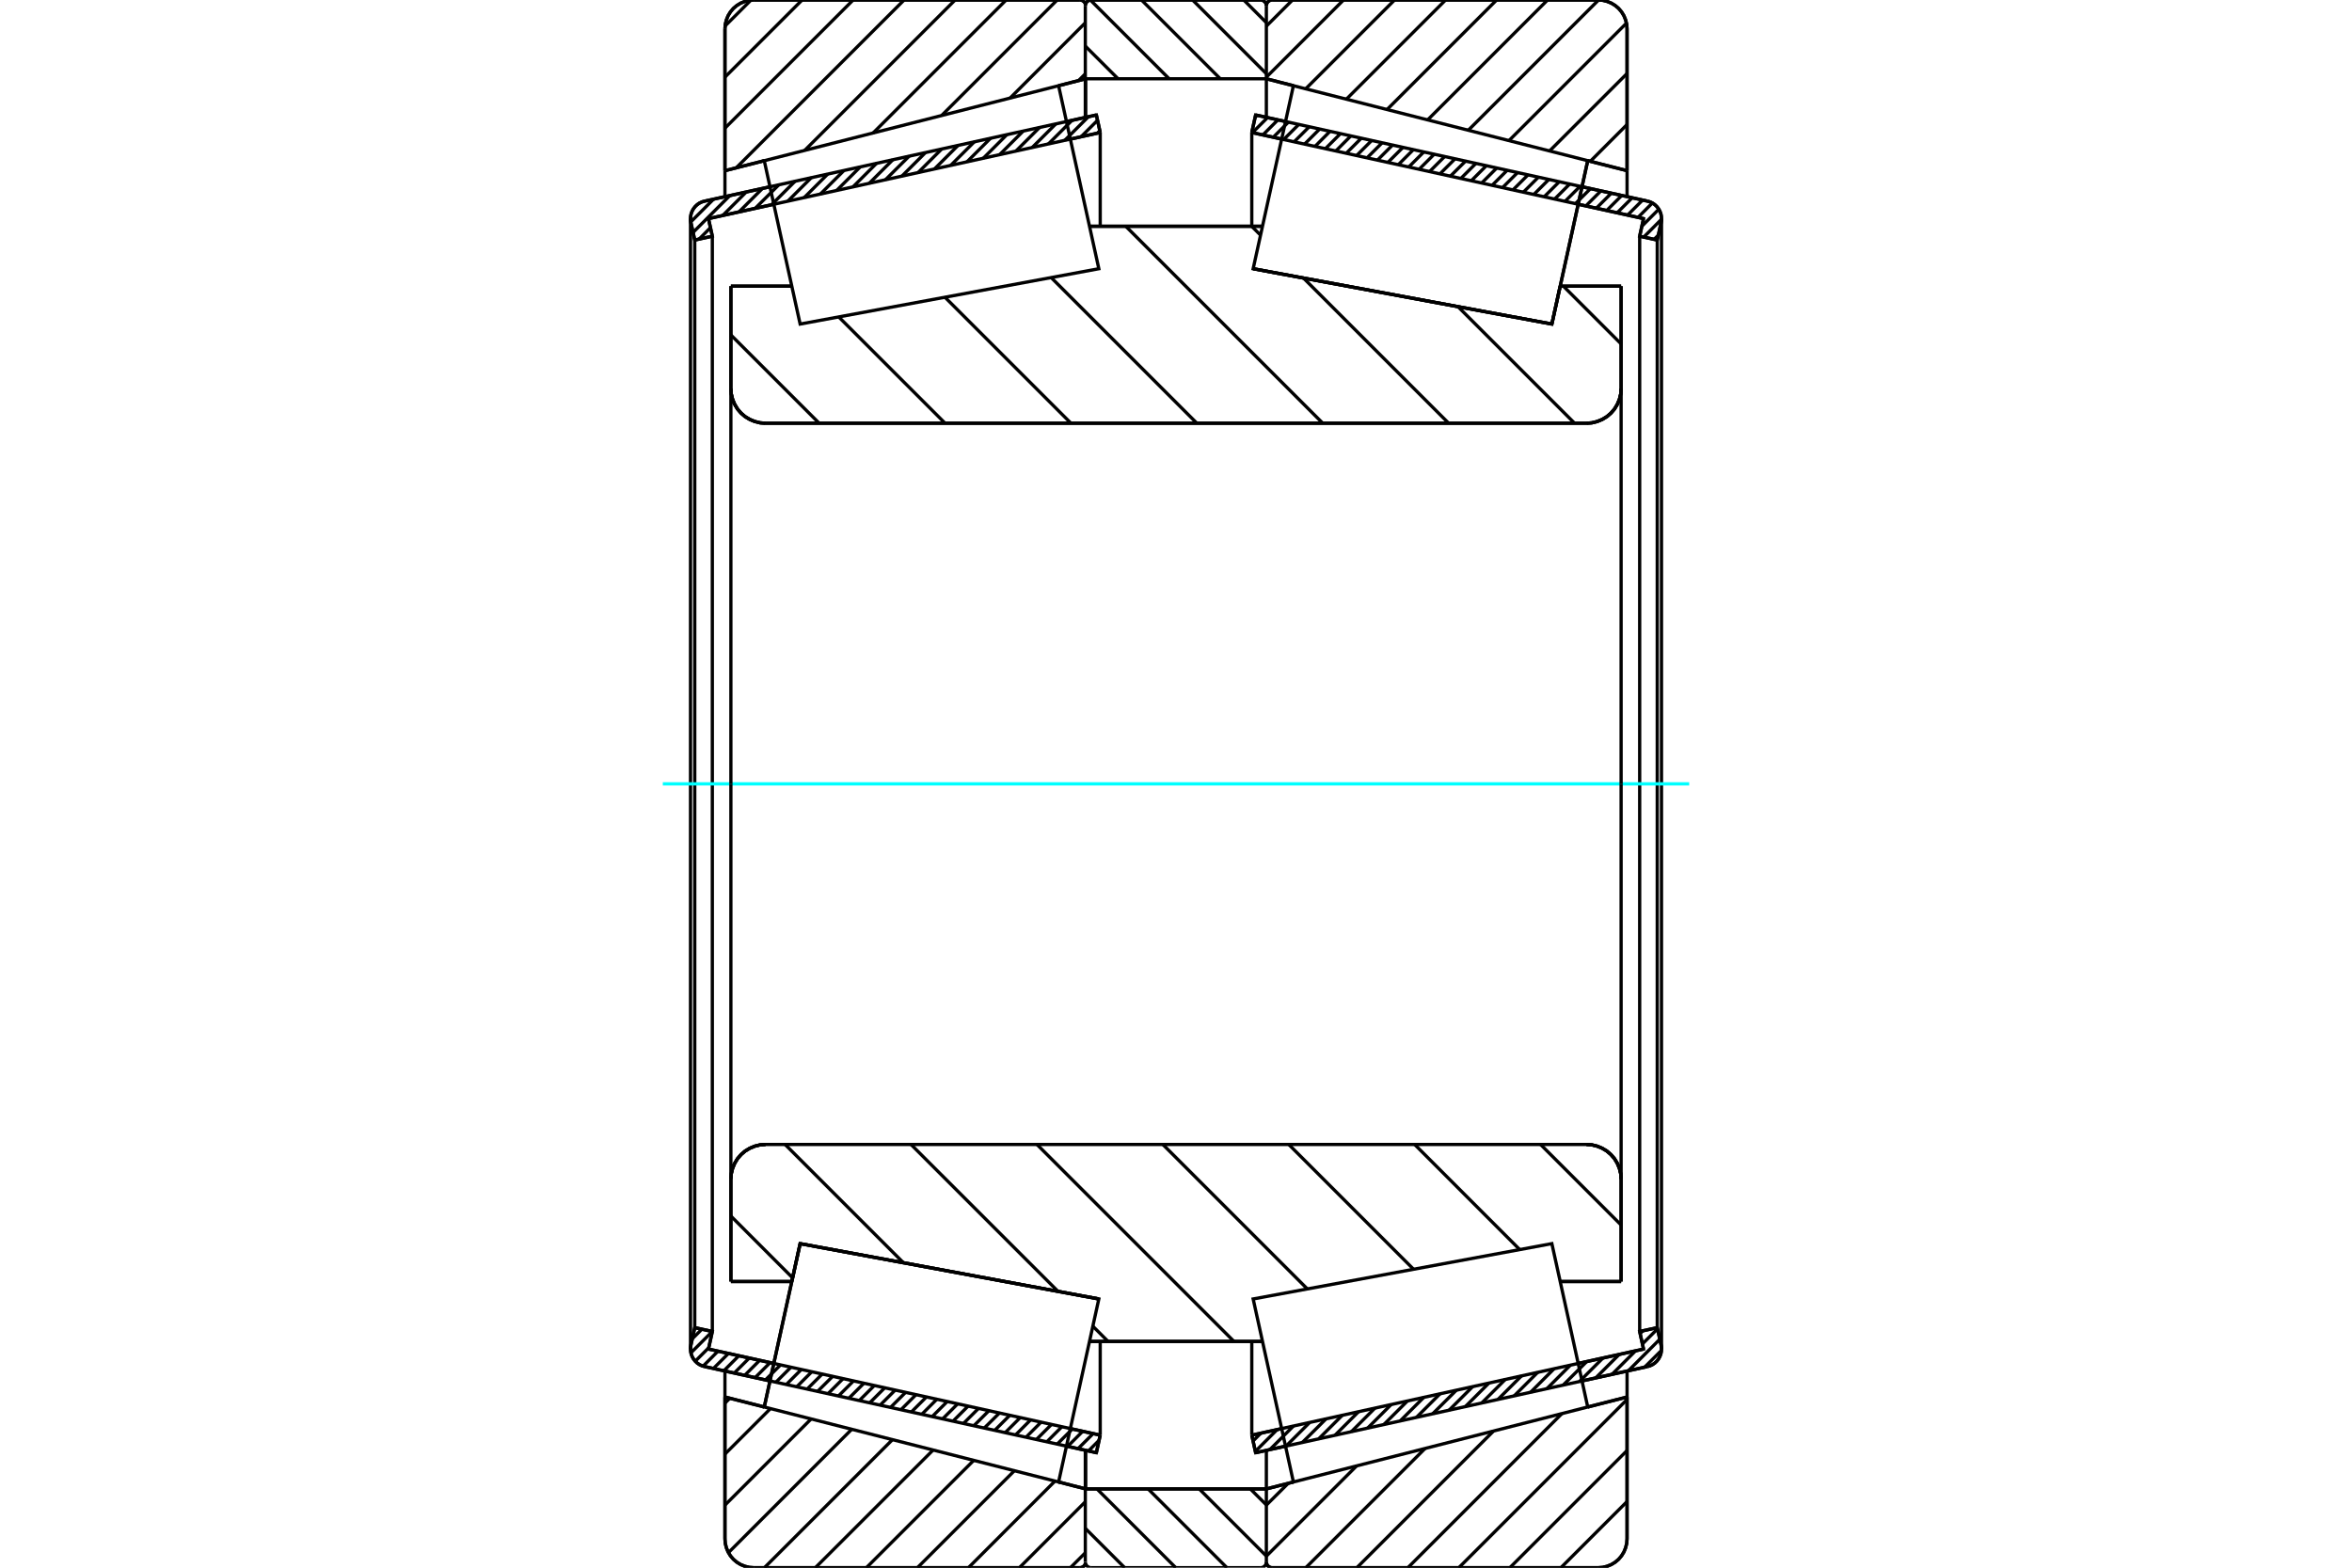 <?xml version="1.0" standalone="no"?>
<!DOCTYPE svg PUBLIC "-//W3C//DTD SVG 1.1//EN"
	"http://www.w3.org/Graphics/SVG/1.1/DTD/svg11.dtd">
<svg xmlns="http://www.w3.org/2000/svg" height="100%" width="100%" viewBox="0 0 36000 24000">
	<rect x="-1800" y="-1200" width="39600" height="26400" style="fill:#FFF"/>
	<g style="fill:none; fill-rule:evenodd" transform="matrix(1 0 0 1 0 0)">
		<g style="fill:none; stroke:#000; stroke-width:50; shape-rendering:geometricPrecision">
			<line x1="11785" y1="21141" x2="10785" y2="20921"/>
			<line x1="16781" y1="22240" x2="16323" y2="22139"/>
			<line x1="16840" y1="21971" x2="16781" y2="22240"/>
			<line x1="16382" y1="21870" x2="16840" y2="21971"/>
			<line x1="10844" y1="20653" x2="11844" y2="20873"/>
			<line x1="10903" y1="20384" x2="10844" y2="20653"/>
			<line x1="10634" y1="20325" x2="10903" y2="20384"/>
			<line x1="10575" y1="20593" x2="10634" y2="20325"/>
			<polyline points="10575,20593 10570,20623 10569,20653 10572,20694 10581,20734 10596,20773 10617,20808 10643,20841 10673,20869 10708,20892 10745,20909 10785,20921"/>
			<line x1="16323" y1="1861" x2="16781" y2="1760"/>
			<line x1="10785" y1="3079" x2="11785" y2="2859"/>
			<polyline points="10785,3079 10745,3091 10708,3108 10673,3131 10643,3159 10617,3192 10596,3227 10581,3266 10572,3306 10569,3347 10570,3377 10575,3407"/>
			<line x1="10634" y1="3675" x2="10575" y2="3407"/>
			<line x1="10903" y1="3616" x2="10634" y2="3675"/>
			<line x1="10844" y1="3347" x2="10903" y2="3616"/>
			<line x1="11844" y1="3127" x2="10844" y2="3347"/>
			<line x1="16840" y1="2029" x2="16382" y2="2130"/>
			<line x1="16781" y1="1760" x2="16840" y2="2029"/>
			<line x1="10634" y1="3675" x2="10634" y2="20325"/>
			<line x1="10903" y1="3616" x2="10903" y2="20384"/>
			<line x1="16840" y1="20536" x2="16840" y2="21971"/>
			<line x1="16840" y1="2029" x2="16840" y2="3464"/>
			<line x1="10569" y1="3347" x2="10569" y2="20653"/>
			<line x1="19677" y1="22139" x2="19219" y2="22240"/>
			<line x1="25215" y1="20921" x2="24215" y2="21141"/>
			<polyline points="25215,20921 25255,20909 25292,20892 25327,20869 25357,20841 25383,20808 25404,20773 25419,20734 25428,20694 25431,20653 25430,20623 25425,20593"/>
			<line x1="25366" y1="20325" x2="25425" y2="20593"/>
			<line x1="25097" y1="20384" x2="25366" y2="20325"/>
			<line x1="25156" y1="20653" x2="25097" y2="20384"/>
			<line x1="24156" y1="20873" x2="25156" y2="20653"/>
			<line x1="19160" y1="21971" x2="19618" y2="21870"/>
			<line x1="19219" y1="22240" x2="19160" y2="21971"/>
			<line x1="24215" y1="2859" x2="25215" y2="3079"/>
			<line x1="19219" y1="1760" x2="19677" y2="1861"/>
			<line x1="19160" y1="2029" x2="19219" y2="1760"/>
			<line x1="19618" y1="2130" x2="19160" y2="2029"/>
			<line x1="25156" y1="3347" x2="24156" y2="3127"/>
			<line x1="25097" y1="3616" x2="25156" y2="3347"/>
			<line x1="25366" y1="3675" x2="25097" y2="3616"/>
			<line x1="25425" y1="3407" x2="25366" y2="3675"/>
			<polyline points="25425,3407 25430,3377 25431,3347 25428,3306 25419,3266 25404,3227 25383,3192 25357,3159 25327,3131 25292,3108 25255,3091 25215,3079"/>
			<line x1="25097" y1="20384" x2="25097" y2="3616"/>
			<line x1="19160" y1="3464" x2="19160" y2="2029"/>
			<line x1="19160" y1="21971" x2="19160" y2="20536"/>
			<line x1="25366" y1="20325" x2="25366" y2="3675"/>
			<line x1="25431" y1="20653" x2="25431" y2="3347"/>
			<line x1="16612" y1="22794" x2="19383" y2="22794"/>
			<line x1="16612" y1="22794" x2="16612" y2="22794"/>
			<polyline points="19383,83 19381,70 19377,57 19372,45 19364,34 19355,24 19345,16 19334,9 19321,4 19308,1 19295,0"/>
			<line x1="16701" y1="0" x2="19295" y2="0"/>
			<polyline points="16701,0 16687,1 16674,4 16662,9 16651,16 16640,24 16631,34 16624,45 16618,57 16614,70 16612,83"/>
			<line x1="16612" y1="22202" x2="16612" y2="22794"/>
			<line x1="16612" y1="1206" x2="16612" y2="1798"/>
			<polyline points="11187,5949 11193,6032 11213,6113 11245,6190 11288,6261 11342,6324 11405,6378 11476,6421 11553,6453 11634,6473 11717,6479"/>
			<line x1="24283" y1="6479" x2="11717" y2="6479"/>
			<polyline points="24283,6479 24366,6473 24447,6453 24524,6421 24595,6378 24658,6324 24712,6261 24755,6190 24787,6113 24807,6032 24813,5949"/>
			<line x1="24813" y1="4381" x2="24813" y2="5949"/>
			<line x1="23880" y1="4381" x2="24813" y2="4381"/>
			<line x1="23753" y1="4961" x2="23880" y2="4381"/>
			<line x1="19181" y1="4114" x2="23753" y2="4961"/>
			<line x1="19181" y1="4114" x2="19181" y2="4114"/>
			<line x1="16676" y1="3464" x2="19324" y2="3464"/>
			<line x1="11187" y1="4381" x2="12120" y2="4381"/>
			<line x1="11187" y1="5949" x2="11187" y2="4381"/>
			<polyline points="11717,17521 11634,17527 11553,17547 11476,17579 11405,17622 11342,17676 11288,17739 11245,17810 11213,17887 11193,17968 11187,18051"/>
			<line x1="11187" y1="19619" x2="11187" y2="18051"/>
			<line x1="12120" y1="19619" x2="11187" y2="19619"/>
			<line x1="12247" y1="19039" x2="12120" y2="19619"/>
			<line x1="16819" y1="19886" x2="12247" y2="19039"/>
			<line x1="16819" y1="19886" x2="16819" y2="19886"/>
			<line x1="19324" y1="20536" x2="16676" y2="20536"/>
			<line x1="24813" y1="19619" x2="23880" y2="19619"/>
			<line x1="24813" y1="18051" x2="24813" y2="19619"/>
			<polyline points="24813,18051 24807,17968 24787,17887 24755,17810 24712,17739 24658,17676 24595,17622 24524,17579 24447,17547 24366,17527 24283,17521"/>
			<line x1="16676" y1="4141" x2="16676" y2="4141"/>
			<line x1="16676" y1="19859" x2="16676" y2="19859"/>
			<line x1="19324" y1="19859" x2="19324" y2="19859"/>
			<line x1="19324" y1="4141" x2="19324" y2="4141"/>
			<polyline points="11187,5949 11193,6032 11213,6113 11245,6190 11288,6261 11342,6324 11405,6378 11476,6421 11553,6453 11634,6473 11717,6479"/>
			<polyline points="11717,17521 11634,17527 11553,17547 11476,17579 11405,17622 11342,17676 11288,17739 11245,17810 11213,17887 11193,17968 11187,18051"/>
			<polyline points="24283,6479 24366,6473 24447,6453 24524,6421 24595,6378 24658,6324 24712,6261 24755,6190 24787,6113 24807,6032 24813,5949"/>
			<polyline points="24813,18051 24807,17968 24787,17887 24755,17810 24712,17739 24658,17676 24595,17622 24524,17579 24447,17547 24366,17527 24283,17521"/>
			<polyline points="16528,24000 16542,23999 16554,23996 16567,23991 16578,23985 16589,23976 16598,23967 16605,23956 16611,23944 16615,23931"/>
			<line x1="16617" y1="22794" x2="16617" y2="22794"/>
			<line x1="16203" y1="22688" x2="16617" y2="22794"/>
			<line x1="11096" y1="21387" x2="11698" y2="21540"/>
			<line x1="11096" y1="23558" x2="11096" y2="21387"/>
			<polyline points="11096,23558 11101,23627 11118,23695 11144,23759 11180,23818 11225,23871 11278,23916 11337,23952 11401,23978 11468,23995 11538,24000"/>
			<line x1="16528" y1="24000" x2="11538" y2="24000"/>
			<polyline points="16615,69 16611,56 16605,44 16598,33 16589,24 16578,15 16567,9 16554,4 16542,1 16528,0"/>
			<line x1="11538" y1="0" x2="16528" y2="0"/>
			<polyline points="11538,0 11468,5 11401,22 11337,48 11278,84 11225,129 11180,182 11144,241 11118,305 11101,373 11096,442"/>
			<line x1="11096" y1="2613" x2="11096" y2="442"/>
			<line x1="11698" y1="2460" x2="11096" y2="2613"/>
			<line x1="16617" y1="1206" x2="16203" y2="1312"/>
			<line x1="16617" y1="22203" x2="16617" y2="22794"/>
			<line x1="16617" y1="1206" x2="16617" y2="1797"/>
			<line x1="11096" y1="20988" x2="11096" y2="21387"/>
			<line x1="11096" y1="2613" x2="11096" y2="3012"/>
			<polyline points="24904,442 24899,373 24882,305 24856,241 24820,182 24775,129 24722,84 24663,48 24599,22 24532,5 24462,0"/>
			<line x1="19472" y1="0" x2="24462" y2="0"/>
			<polyline points="19472,0 19458,1 19444,4 19432,10 19420,17 19409,26 19400,36 19393,48 19388,61 19384,75 19383,88"/>
			<line x1="19797" y1="1312" x2="19383" y2="1206"/>
			<line x1="24904" y1="2613" x2="24302" y2="2460"/>
			<line x1="24904" y1="442" x2="24904" y2="2613"/>
			<polyline points="24462,24000 24532,23995 24599,23978 24663,23952 24722,23916 24775,23871 24820,23818 24856,23759 24882,23695 24899,23627 24904,23558"/>
			<line x1="24904" y1="21387" x2="24904" y2="23558"/>
			<line x1="24302" y1="21540" x2="24904" y2="21387"/>
			<line x1="19383" y1="22794" x2="19797" y2="22688"/>
			<line x1="19383" y1="22794" x2="19383" y2="22794"/>
			<polyline points="19383,23912 19384,23926 19388,23939 19393,23952 19400,23964 19409,23974 19420,23983 19432,23990 19444,23996 19458,23999 19472,24000"/>
			<line x1="24462" y1="24000" x2="19472" y2="24000"/>
			<line x1="24904" y1="3012" x2="24904" y2="2613"/>
			<line x1="24904" y1="21387" x2="24904" y2="20988"/>
			<line x1="19383" y1="1797" x2="19383" y2="1206"/>
			<line x1="19383" y1="22794" x2="19383" y2="22203"/>
		</g>
		<g style="fill:none; stroke:#0FF; stroke-width:50; shape-rendering:geometricPrecision">
			<line x1="10145" y1="12000" x2="25855" y2="12000"/>
		</g>
		<g style="fill:none; stroke:#000; stroke-width:50; shape-rendering:geometricPrecision">
			<line x1="23929" y1="4381" x2="24813" y2="5265"/>
			<line x1="22316" y1="4695" x2="24100" y2="6479"/>
			<line x1="19158" y1="3464" x2="19294" y2="3600"/>
			<line x1="19951" y1="4257" x2="22173" y2="6479"/>
			<line x1="17231" y1="3464" x2="20246" y2="6479"/>
			<line x1="16089" y1="4249" x2="18319" y2="6479"/>
			<line x1="14464" y1="4551" x2="16392" y2="6479"/>
			<line x1="12838" y1="4852" x2="14465" y2="6479"/>
			<line x1="11187" y1="5128" x2="12538" y2="6479"/>
			<line x1="23580" y1="17521" x2="24813" y2="18754"/>
			<line x1="21653" y1="17521" x2="23261" y2="19130"/>
			<line x1="19726" y1="17521" x2="21636" y2="19431"/>
			<line x1="17799" y1="17521" x2="20010" y2="19732"/>
			<line x1="15872" y1="17521" x2="18887" y2="20536"/>
			<line x1="13944" y1="17521" x2="16194" y2="19770"/>
			<line x1="16727" y1="20303" x2="16960" y2="20536"/>
			<line x1="12017" y1="17521" x2="13828" y2="19332"/>
			<line x1="11187" y1="18617" x2="12132" y2="19563"/>
			<polyline points="11187,12000 11187,4381 11187,5949 11193,6032 11213,6113 11245,6190 11288,6261 11342,6324 11405,6378 11476,6421 11553,6453 11634,6473 11717,6479 24283,6479 24366,6473 24447,6453 24524,6421 24595,6378 24658,6324 24712,6261 24755,6190 24787,6113 24807,6032 24813,5949 24813,4381"/>
			<line x1="24813" y1="5949" x2="24813" y2="12000"/>
			<line x1="24813" y1="4381" x2="23880" y2="4381"/>
			<line x1="19324" y1="3464" x2="16676" y2="3464"/>
			<line x1="12120" y1="4381" x2="11187" y2="4381"/>
			<line x1="11187" y1="19619" x2="12120" y2="19619"/>
			<line x1="16676" y1="20536" x2="19324" y2="20536"/>
			<line x1="23880" y1="19619" x2="24813" y2="19619"/>
			<line x1="24813" y1="12000" x2="24813" y2="18051"/>
			<polyline points="24813,19619 24813,18051 24807,17968 24787,17887 24755,17810 24712,17739 24658,17676 24595,17622 24524,17579 24447,17547 24366,17527 24283,17521 11717,17521 11634,17527 11553,17547 11476,17579 11405,17622 11342,17676 11288,17739 11245,17810 11213,17887 11193,17968 11187,18051 11187,19619 11187,12000"/>
			<line x1="24904" y1="22987" x2="23891" y2="24000"/>
			<line x1="24904" y1="22206" x2="23110" y2="24000"/>
			<line x1="24904" y1="21425" x2="22329" y2="24000"/>
			<line x1="23908" y1="21640" x2="21549" y2="24000"/>
			<line x1="22860" y1="21908" x2="20768" y2="24000"/>
			<line x1="21812" y1="22175" x2="19987" y2="24000"/>
			<line x1="20764" y1="22442" x2="19383" y2="23823"/>
			<line x1="19717" y1="22709" x2="19383" y2="23042"/>
			<line x1="24904" y1="1906" x2="24341" y2="2470"/>
			<line x1="24904" y1="1125" x2="23718" y2="2311"/>
			<line x1="24895" y1="354" x2="23096" y2="2153"/>
			<line x1="24468" y1="0" x2="22474" y2="1994"/>
			<line x1="23687" y1="0" x2="21852" y2="1835"/>
			<line x1="22907" y1="0" x2="21230" y2="1677"/>
			<line x1="22126" y1="0" x2="20608" y2="1518"/>
			<line x1="21345" y1="0" x2="19985" y2="1360"/>
			<line x1="20564" y1="0" x2="19383" y2="1181"/>
			<line x1="19783" y1="0" x2="19383" y2="400"/>
			<polyline points="24904,2613 24904,442 24899,373 24882,305 24856,241 24820,182 24775,129 24722,84 24663,48 24599,22 24532,5 24462,0 19472,0 19458,1 19444,4 19432,10 19420,17 19409,26 19400,36 19393,48 19388,61 19384,75 19383,88"/>
			<line x1="24302" y1="2460" x2="24904" y2="2613"/>
			<line x1="19383" y1="1206" x2="19797" y2="1312"/>
			<line x1="19797" y1="22688" x2="19383" y2="22794"/>
			<line x1="24904" y1="21387" x2="24302" y2="21540"/>
			<line x1="19383" y1="22794" x2="19383" y2="22794"/>
			<polyline points="19383,23912 19384,23926 19388,23939 19393,23952 19400,23964 19409,23974 19420,23983 19432,23990 19444,23996 19458,23999 19472,24000 24462,24000 24532,23995 24599,23978 24663,23952 24722,23916 24775,23871 24820,23818 24856,23759 24882,23695 24899,23627 24904,23558 24904,21387"/>
			<line x1="16612" y1="23772" x2="16384" y2="24000"/>
			<line x1="16612" y1="22991" x2="15603" y2="24000"/>
			<line x1="16148" y1="22674" x2="14823" y2="24000"/>
			<line x1="15526" y1="22516" x2="14042" y2="24000"/>
			<line x1="14904" y1="22357" x2="13261" y2="24000"/>
			<line x1="14282" y1="22199" x2="12480" y2="24000"/>
			<line x1="13660" y1="22040" x2="11700" y2="24000"/>
			<line x1="13037" y1="21881" x2="11150" y2="23769"/>
			<line x1="12415" y1="21723" x2="11096" y2="23042"/>
			<line x1="11793" y1="21564" x2="11096" y2="22261"/>
			<line x1="11171" y1="21406" x2="11096" y2="21481"/>
			<line x1="16612" y1="1130" x2="16508" y2="1234"/>
			<line x1="16612" y1="349" x2="15461" y2="1501"/>
			<line x1="16181" y1="0" x2="14413" y2="1768"/>
			<line x1="15400" y1="0" x2="13365" y2="2035"/>
			<line x1="14619" y1="0" x2="12317" y2="2302"/>
			<line x1="13838" y1="0" x2="11269" y2="2569"/>
			<line x1="13058" y1="0" x2="11096" y2="1962"/>
			<line x1="12277" y1="0" x2="11096" y2="1181"/>
			<line x1="11494" y1="2" x2="11098" y2="398"/>
			<line x1="11096" y1="2613" x2="11096" y2="442"/>
			<polyline points="11538,0 11468,5 11401,22 11337,48 11278,84 11225,129 11180,182 11144,241 11118,305 11101,373 11096,442"/>
			<line x1="11538" y1="0" x2="16528" y2="0"/>
			<polyline points="16615,69 16611,56 16605,44 16598,33 16589,24 16578,15 16567,9 16554,4 16542,1 16528,0"/>
			<line x1="16617" y1="1206" x2="16203" y2="1312"/>
			<line x1="11698" y1="2460" x2="11096" y2="2613"/>
			<line x1="11096" y1="21387" x2="11698" y2="21540"/>
			<polyline points="16203,22688 16617,22794 16617,22794"/>
			<polyline points="16528,24000 16542,23999 16554,23996 16567,23991 16578,23985 16589,23976 16598,23967 16605,23956 16611,23944 16615,23931"/>
			<line x1="16528" y1="24000" x2="11538" y2="24000"/>
			<polyline points="11096,23558 11101,23627 11118,23695 11144,23759 11180,23818 11225,23871 11278,23916 11337,23952 11401,23978 11468,23995 11538,24000"/>
			<line x1="11096" y1="23558" x2="11096" y2="21387"/>
			<polyline points="24028,3711 23753,4961 19181,4114 19181,4114"/>
			<polyline points="24302,2460 24302,2460 24028,3711"/>
			<polyline points="11972,20289 12247,19039 16819,19886 16819,19886"/>
			<polyline points="11698,21540 11698,21540 11972,20289"/>
			<polyline points="24028,20289 24302,21540 19797,22688 19489,21287 19181,19886 23753,19039 24028,20289"/>
			<polyline points="24028,3711 23753,4961 19181,4114 19489,2713 19797,1312 24302,2460 24028,3711"/>
			<polyline points="11972,20289 12247,19039 16819,19886 16511,21287 16203,22688 11698,21540 11972,20289"/>
			<polyline points="11972,3711 11698,2460 16203,1312 16511,2713 16819,4114 12247,4961 11972,3711"/>
			<line x1="19037" y1="0" x2="19383" y2="347"/>
			<line x1="18254" y1="0" x2="19383" y2="1129"/>
			<line x1="17472" y1="0" x2="18678" y2="1206"/>
			<line x1="16690" y1="1" x2="17895" y2="1206"/>
			<line x1="16612" y1="706" x2="17113" y2="1206"/>
			<line x1="19138" y1="22794" x2="19383" y2="23039"/>
			<line x1="18355" y1="22794" x2="19383" y2="23822"/>
			<line x1="17573" y1="22794" x2="18779" y2="24000"/>
			<line x1="16790" y1="22794" x2="17996" y2="24000"/>
			<line x1="16612" y1="23398" x2="17214" y2="24000"/>
			<line x1="16612" y1="1206" x2="16612" y2="88"/>
			<polyline points="16701,0 16687,1 16673,4 16661,10 16649,17 16638,26 16629,36 16622,48 16617,61 16613,75 16612,88"/>
			<line x1="16701" y1="0" x2="19295" y2="0"/>
			<polyline points="19383,88 19382,75 19379,61 19374,48 19366,36 19357,26 19347,17 19335,10 19322,4 19309,1 19295,0"/>
			<polyline points="19383,88 19383,1206 16612,1206"/>
			<polyline points="16612,22794 19383,22794 19383,23912"/>
			<polyline points="19295,24000 19309,23999 19322,23996 19335,23990 19347,23983 19357,23974 19366,23964 19374,23952 19379,23939 19382,23925 19383,23912"/>
			<line x1="19295" y1="24000" x2="16701" y2="24000"/>
			<polyline points="16612,23912 16613,23925 16617,23939 16622,23952 16629,23964 16638,23974 16649,23983 16661,23990 16673,23996 16687,23999 16701,24000"/>
			<line x1="16612" y1="23912" x2="16612" y2="22794"/>
			<line x1="25431" y1="20673" x2="25172" y2="20931"/>
			<line x1="25405" y1="20503" x2="24923" y2="20986"/>
			<line x1="25370" y1="20344" x2="25139" y2="20575"/>
			<line x1="25035" y1="20679" x2="24674" y2="21040"/>
			<line x1="25146" y1="20373" x2="25104" y2="20415"/>
			<line x1="24785" y1="20734" x2="24424" y2="21095"/>
			<line x1="24536" y1="20789" x2="24175" y2="21150"/>
			<line x1="24287" y1="20844" x2="23926" y2="21205"/>
			<line x1="24037" y1="20899" x2="23676" y2="21260"/>
			<line x1="23788" y1="20953" x2="23427" y2="21315"/>
			<line x1="23538" y1="21008" x2="23177" y2="21369"/>
			<line x1="23289" y1="21063" x2="22928" y2="21424"/>
			<line x1="23040" y1="21118" x2="22679" y2="21479"/>
			<line x1="22790" y1="21173" x2="22429" y2="21534"/>
			<line x1="22541" y1="21228" x2="22180" y2="21589"/>
			<line x1="22292" y1="21282" x2="21930" y2="21643"/>
			<line x1="22042" y1="21337" x2="21681" y2="21698"/>
			<line x1="21793" y1="21392" x2="21432" y2="21753"/>
			<line x1="21543" y1="21447" x2="21182" y2="21808"/>
			<line x1="21294" y1="21502" x2="20933" y2="21863"/>
			<line x1="21045" y1="21557" x2="20684" y2="21918"/>
			<line x1="20795" y1="21611" x2="20434" y2="21972"/>
			<line x1="20546" y1="21666" x2="20185" y2="22027"/>
			<line x1="20297" y1="21721" x2="19935" y2="22082"/>
			<line x1="20047" y1="21776" x2="19686" y2="22137"/>
			<line x1="19798" y1="21831" x2="19437" y2="22192"/>
			<line x1="19548" y1="21886" x2="19215" y2="22219"/>
			<line x1="19299" y1="21940" x2="19180" y2="22060"/>
			<line x1="25382" y1="3600" x2="25318" y2="3665"/>
			<line x1="25431" y1="3357" x2="25159" y2="3630"/>
			<line x1="25390" y1="3203" x2="25131" y2="3463"/>
			<line x1="25291" y1="3108" x2="25071" y2="3329"/>
			<line x1="25142" y1="3063" x2="24911" y2="3294"/>
			<line x1="24983" y1="3028" x2="24752" y2="3258"/>
			<line x1="24823" y1="2992" x2="24592" y2="3223"/>
			<line x1="24664" y1="2957" x2="24433" y2="3188"/>
			<line x1="24504" y1="2922" x2="24273" y2="3153"/>
			<line x1="24345" y1="2887" x2="24114" y2="3118"/>
			<line x1="24185" y1="2852" x2="23954" y2="3083"/>
			<line x1="24026" y1="2817" x2="23795" y2="3048"/>
			<line x1="23866" y1="2782" x2="23635" y2="3013"/>
			<line x1="23707" y1="2747" x2="23476" y2="2978"/>
			<line x1="23547" y1="2712" x2="23316" y2="2943"/>
			<line x1="23388" y1="2677" x2="23157" y2="2908"/>
			<line x1="23228" y1="2642" x2="22997" y2="2873"/>
			<line x1="23069" y1="2607" x2="22838" y2="2838"/>
			<line x1="22909" y1="2572" x2="22678" y2="2803"/>
			<line x1="22750" y1="2537" x2="22519" y2="2768"/>
			<line x1="22590" y1="2502" x2="22359" y2="2733"/>
			<line x1="22431" y1="2467" x2="22200" y2="2697"/>
			<line x1="22271" y1="2431" x2="22040" y2="2662"/>
			<line x1="22112" y1="2396" x2="21881" y2="2627"/>
			<line x1="21952" y1="2361" x2="21721" y2="2592"/>
			<line x1="21793" y1="2326" x2="21562" y2="2557"/>
			<line x1="21633" y1="2291" x2="21402" y2="2522"/>
			<line x1="21474" y1="2256" x2="21243" y2="2487"/>
			<line x1="21314" y1="2221" x2="21083" y2="2452"/>
			<line x1="21155" y1="2186" x2="20924" y2="2417"/>
			<line x1="20995" y1="2151" x2="20764" y2="2382"/>
			<line x1="20836" y1="2116" x2="20605" y2="2347"/>
			<line x1="20676" y1="2081" x2="20446" y2="2312"/>
			<line x1="20517" y1="2046" x2="20286" y2="2277"/>
			<line x1="20357" y1="2011" x2="20127" y2="2242"/>
			<line x1="20198" y1="1976" x2="19967" y2="2207"/>
			<line x1="20039" y1="1941" x2="19808" y2="2171"/>
			<line x1="19879" y1="1905" x2="19648" y2="2136"/>
			<line x1="19720" y1="1870" x2="19489" y2="2101"/>
			<line x1="19560" y1="1835" x2="19329" y2="2066"/>
			<line x1="19401" y1="1800" x2="19170" y2="2031"/>
			<line x1="19241" y1="1765" x2="19212" y2="1795"/>
			<polyline points="19160,2029 19219,1760 25215,3079"/>
			<polyline points="25425,3407 25431,3364 25430,3321 25423,3278 25408,3237 25388,3199 25362,3165 25331,3135 25296,3110 25257,3091 25215,3079"/>
			<polyline points="25425,3407 25366,3675 25097,3616 25156,3347 19160,2029"/>
			<polyline points="19160,21971 25156,20653 25097,20384 25366,20325 25425,20593"/>
			<polyline points="25215,20921 25257,20909 25296,20890 25331,20865 25362,20835 25388,20801 25408,20763 25423,20722 25430,20679 25431,20636 25425,20593"/>
			<polyline points="25215,20921 19219,22240 19160,21971"/>
			<line x1="16822" y1="22051" x2="16660" y2="22213"/>
			<line x1="16732" y1="21947" x2="16501" y2="22178"/>
			<line x1="16572" y1="21912" x2="16342" y2="22143"/>
			<line x1="16413" y1="21877" x2="16182" y2="22108"/>
			<line x1="16253" y1="21842" x2="16023" y2="22073"/>
			<line x1="16094" y1="21807" x2="15863" y2="22038"/>
			<line x1="15935" y1="21772" x2="15704" y2="22003"/>
			<line x1="15775" y1="21737" x2="15544" y2="21968"/>
			<line x1="15616" y1="21702" x2="15385" y2="21933"/>
			<line x1="15456" y1="21667" x2="15225" y2="21898"/>
			<line x1="15297" y1="21632" x2="15066" y2="21862"/>
			<line x1="15137" y1="21596" x2="14906" y2="21827"/>
			<line x1="14978" y1="21561" x2="14747" y2="21792"/>
			<line x1="14818" y1="21526" x2="14587" y2="21757"/>
			<line x1="14659" y1="21491" x2="14428" y2="21722"/>
			<line x1="14499" y1="21456" x2="14268" y2="21687"/>
			<line x1="14340" y1="21421" x2="14109" y2="21652"/>
			<line x1="14180" y1="21386" x2="13949" y2="21617"/>
			<line x1="14021" y1="21351" x2="13790" y2="21582"/>
			<line x1="13861" y1="21316" x2="13630" y2="21547"/>
			<line x1="13702" y1="21281" x2="13471" y2="21512"/>
			<line x1="13542" y1="21246" x2="13311" y2="21477"/>
			<line x1="13383" y1="21211" x2="13152" y2="21442"/>
			<line x1="13223" y1="21176" x2="12992" y2="21407"/>
			<line x1="13064" y1="21141" x2="12833" y2="21372"/>
			<line x1="12904" y1="21106" x2="12673" y2="21337"/>
			<line x1="12745" y1="21071" x2="12514" y2="21301"/>
			<line x1="12585" y1="21035" x2="12354" y2="21266"/>
			<line x1="12426" y1="21000" x2="12195" y2="21231"/>
			<line x1="12266" y1="20965" x2="12035" y2="21196"/>
			<line x1="12107" y1="20930" x2="11876" y2="21161"/>
			<line x1="11947" y1="20895" x2="11716" y2="21126"/>
			<line x1="11788" y1="20860" x2="11557" y2="21091"/>
			<line x1="11628" y1="20825" x2="11398" y2="21056"/>
			<line x1="11469" y1="20790" x2="11238" y2="21021"/>
			<line x1="11309" y1="20755" x2="11079" y2="20986"/>
			<line x1="11150" y1="20720" x2="10919" y2="20951"/>
			<line x1="10990" y1="20685" x2="10761" y2="20915"/>
			<line x1="10848" y1="20633" x2="10642" y2="20839"/>
			<line x1="10902" y1="20384" x2="10575" y2="20711"/>
			<line x1="10743" y1="20349" x2="10597" y2="20495"/>
			<line x1="16834" y1="2001" x2="16796" y2="2039"/>
			<line x1="16799" y1="1842" x2="16547" y2="2094"/>
			<line x1="16659" y1="1787" x2="16298" y2="2148"/>
			<line x1="16409" y1="1842" x2="16048" y2="2203"/>
			<line x1="16160" y1="1897" x2="15799" y2="2258"/>
			<line x1="15911" y1="1952" x2="15550" y2="2313"/>
			<line x1="15661" y1="2007" x2="15300" y2="2368"/>
			<line x1="15412" y1="2061" x2="15051" y2="2422"/>
			<line x1="15162" y1="2116" x2="14801" y2="2477"/>
			<line x1="14913" y1="2171" x2="14552" y2="2532"/>
			<line x1="14664" y1="2226" x2="14303" y2="2587"/>
			<line x1="14414" y1="2281" x2="14053" y2="2642"/>
			<line x1="14165" y1="2336" x2="13804" y2="2697"/>
			<line x1="13916" y1="2390" x2="13554" y2="2751"/>
			<line x1="13666" y1="2445" x2="13305" y2="2806"/>
			<line x1="13417" y1="2500" x2="13056" y2="2861"/>
			<line x1="13167" y1="2555" x2="12806" y2="2916"/>
			<line x1="12918" y1="2610" x2="12557" y2="2971"/>
			<line x1="12669" y1="2665" x2="12308" y2="3026"/>
			<line x1="12419" y1="2719" x2="12058" y2="3080"/>
			<line x1="12170" y1="2774" x2="11809" y2="3135"/>
			<line x1="11921" y1="2829" x2="11559" y2="3190"/>
			<line x1="11671" y1="2884" x2="11310" y2="3245"/>
			<line x1="11422" y1="2939" x2="11061" y2="3300"/>
			<line x1="10874" y1="3486" x2="10700" y2="3661"/>
			<line x1="11172" y1="2993" x2="10608" y2="3558"/>
			<line x1="10923" y1="3048" x2="10573" y2="3398"/>
			<polyline points="16840,2029 16781,1760 10785,3079 10743,3091 10704,3110 10669,3135 10638,3165 10612,3199 10592,3237 10577,3278 10570,3321 10569,3364 10575,3407 10634,3675 10903,3616 10844,3347 16840,2029"/>
			<polyline points="16840,21971 10844,20653 10903,20384 10634,20325 10575,20593 10569,20636 10570,20679 10577,20722 10592,20763 10612,20801 10638,20835 10669,20865 10704,20890 10743,20909 10785,20921 16781,22240 16840,21971"/>
		</g>
	</g>
</svg>
